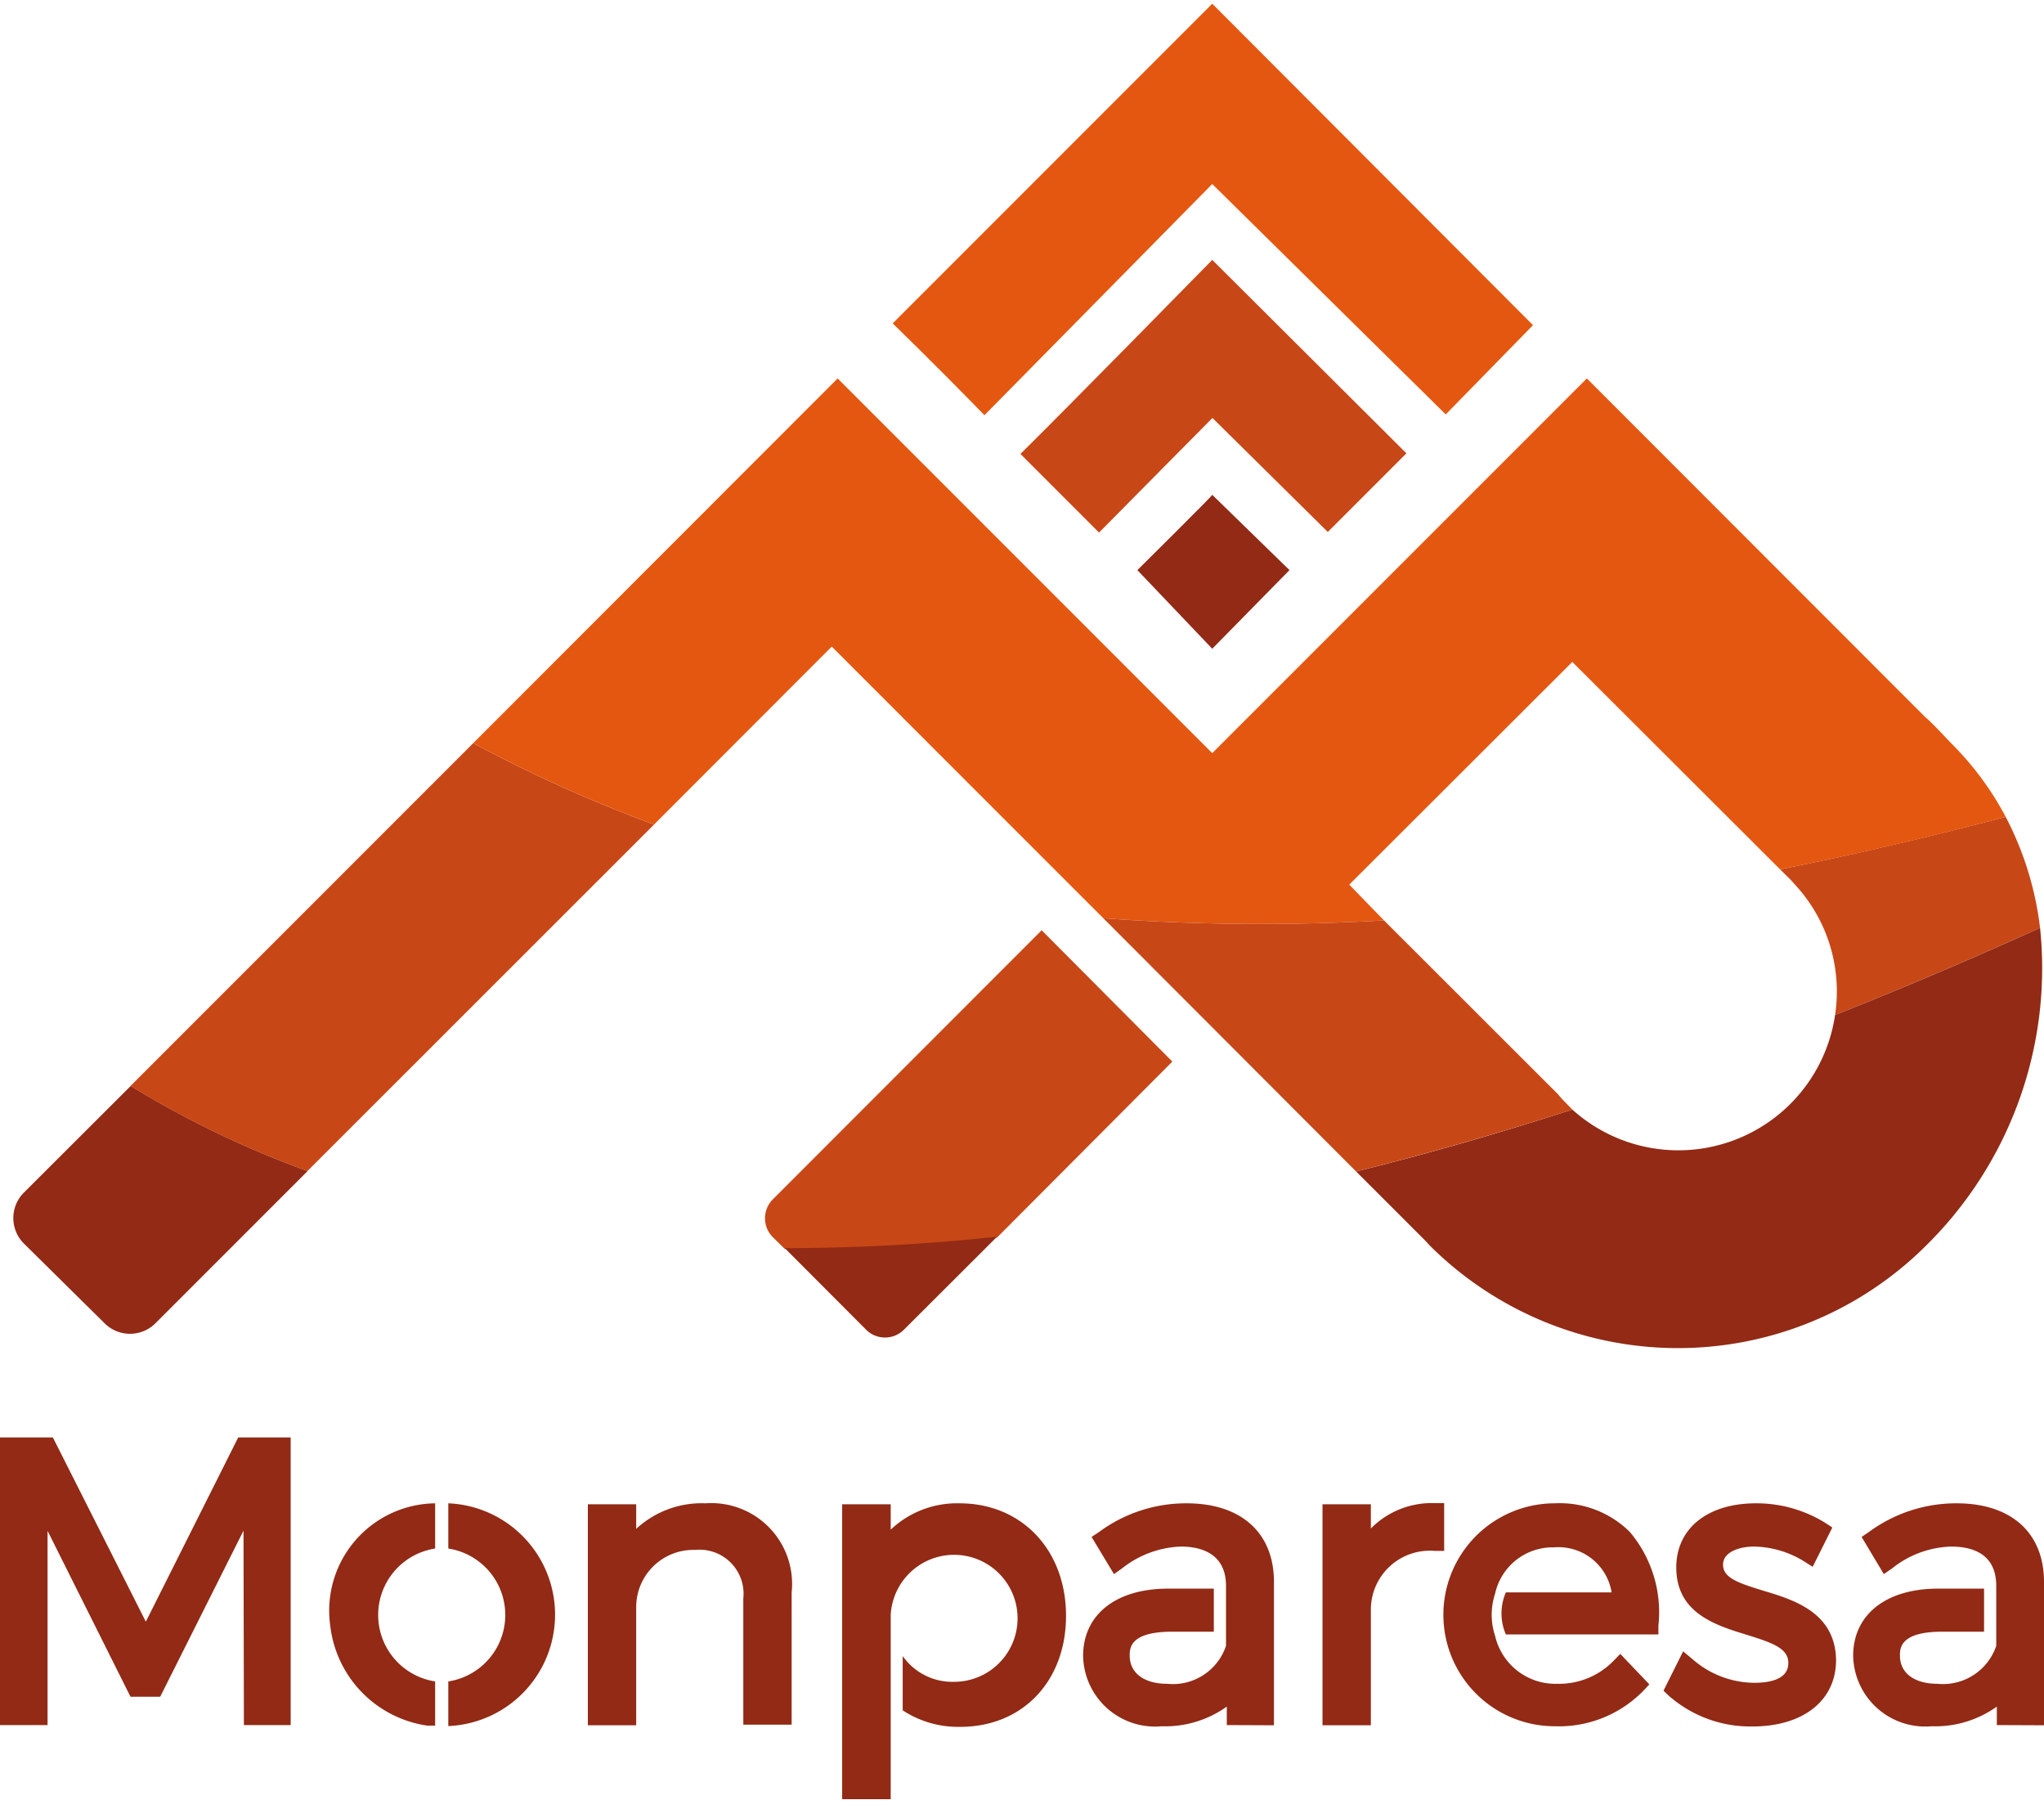 <svg id="fdb99118-fcdc-449e-b869-94b73fa13b7a" data-name="Capa 1" xmlns="http://www.w3.org/2000/svg" viewBox="0 0 104 92"><defs><style>.b6046522-1be4-4a49-88f0-f2a43e4b0547{fill:#922a15;}.bdee719e-0bf2-496f-9e72-944b7cbbd29b{fill:#c84717;}.b1140f2a-aa76-4405-93f4-70083e97f380{fill:#e45710;}</style></defs><polygon class="b6046522-1be4-4a49-88f0-f2a43e4b0547" points="7.42 82.49 2.69 73.12 0 73.12 0 87.75 2.42 87.75 2.42 77.87 6.64 86.31 8.15 86.31 12.39 77.86 12.41 87.75 14.79 87.75 14.79 73.12 12.12 73.12 7.42 82.49"/><path class="b6046522-1be4-4a49-88f0-f2a43e4b0547" d="M35.9,76.47a4.9,4.9,0,0,0-3.53,1.3h0V76.52H29.91V87.76h2.46v-6a2.91,2.91,0,0,1,3-2.92,2.24,2.24,0,0,1,2.45,2.47v6.42h2.46V81A4.11,4.11,0,0,0,35.9,76.47Z"/><path class="b6046522-1be4-4a49-88f0-f2a43e4b0547" d="M69.75,77.75V76.52H67.29V87.76h2.46V81.83A3,3,0,0,1,73,78.89h.48V76.46H73A4.36,4.36,0,0,0,69.75,77.75Z"/><path class="b6046522-1be4-4a49-88f0-f2a43e4b0547" d="M89.67,80.9c-1.27-.39-2-.65-2-1.31s.86-.92,1.57-.92a5,5,0,0,1,2.55.75l.44.28,1-2-.35-.23a6.63,6.63,0,0,0-3.54-1c-2.46,0-4.05,1.28-4.05,3.26,0,2.33,2,2.94,3.59,3.43,1.32.41,2.12.69,2.11,1.44,0,.94-1.23,1-1.75,1a4.82,4.82,0,0,1-3.11-1.19L85.64,84l-1,2,.25.24a6.27,6.27,0,0,0,4.28,1.58c2.58,0,4.25-1.32,4.25-3.38C93.38,82,91.24,81.37,89.67,80.9Z"/><path class="b6046522-1be4-4a49-88f0-f2a43e4b0547" d="M48.82,76.47a4.9,4.9,0,0,0-3.5,1.34h0V76.52H42.85v15h2.47V82.14h0v0a3.23,3.23,0,1,1,3.23,3.41,3.09,3.09,0,0,1-2.62-1.31V87a5.13,5.13,0,0,0,2.93.84c3.17,0,5.38-2.32,5.38-5.65S52,76.47,48.82,76.47Z"/><path class="b6046522-1be4-4a49-88f0-f2a43e4b0547" d="M64.82,87.76l0-7.29c0-2.51-1.68-4-4.44-4a7.44,7.44,0,0,0-4.46,1.46l-.38.25,1.14,1.89.41-.29a5.1,5.1,0,0,1,3-1.11c1,0,2.29.34,2.29,2v.18h0l0,2.15v.72a2.85,2.85,0,0,1-3,1.93c-1.17,0-1.9-.55-1.9-1.43,0-.37,0-1.22,2.16-1.22h2.12V80.81H59.43c-2.66,0-4.32,1.33-4.32,3.42a3.66,3.66,0,0,0,4,3.58,5.38,5.38,0,0,0,3.31-1v.94Z"/><path class="b6046522-1be4-4a49-88f0-f2a43e4b0547" d="M104,87.76l0-7.29c0-2.51-1.68-4-4.44-4a7.48,7.48,0,0,0-4.47,1.46l-.37.25,1.13,1.89.42-.29a5.05,5.05,0,0,1,3-1.11c1.05,0,2.3.34,2.3,2v.18h0l0,2.15v.72a2.86,2.86,0,0,1-3,1.93c-1.17,0-1.9-.55-1.9-1.43,0-.37,0-1.22,2.15-1.22h2.13V80.81H98.61c-2.66,0-4.32,1.33-4.32,3.42a3.67,3.67,0,0,0,4,3.58,5.38,5.38,0,0,0,3.31-1v.94Z"/><path class="b6046522-1be4-4a49-88f0-f2a43e4b0547" d="M82.93,77.93a5.06,5.06,0,0,0-3.82-1.46,5.67,5.67,0,0,0,0,11.34A6,6,0,0,0,83.62,86l.3-.32-1.48-1.55-.34.35a3.86,3.86,0,0,1-2.85,1.17,3.15,3.15,0,0,1-3.18-2.44,3.42,3.42,0,0,1,0-2.14,3,3,0,0,1,3-2.36A2.74,2.74,0,0,1,82,81H76.62a2.68,2.68,0,0,0,0,2.14h7.76l0-.44A6.34,6.34,0,0,0,82.93,77.93Z"/><path class="b6046522-1be4-4a49-88f0-f2a43e4b0547" d="M22.14,85.53a3.42,3.42,0,0,1,0-6.76v-2.3a5.46,5.46,0,0,0-5.34,6.2,5.81,5.81,0,0,0,4.95,5.11l.39,0Z"/><path class="b6046522-1be4-4a49-88f0-f2a43e4b0547" d="M22.81,76.47v2.3a3.42,3.42,0,0,1,0,6.76V87.8a5.67,5.67,0,0,0,0-11.33Z"/><path class="b6046522-1be4-4a49-88f0-f2a43e4b0547" d="M1.22,60.66a1.83,1.83,0,0,0,0,2.6l4.1,4.05a1.83,1.83,0,0,0,2.59,0l7.74-7.74a49.72,49.72,0,0,1-9-4.33Z"/><path class="bdee719e-0bf2-496f-9e72-944b7cbbd29b" d="M91.28,44.92l-.18-.16a8,8,0,0,1,2.27,6.87q5.05-2,10.43-4.43a16.37,16.37,0,0,0-1.75-5.65q-6,1.58-11.48,2.67Z"/><path class="bdee719e-0bf2-496f-9e72-944b7cbbd29b" d="M24.08,37.8,6.64,55.24a49.72,49.72,0,0,0,9,4.33L33.28,41.94A71.43,71.43,0,0,1,24.08,37.8Z"/><path class="b6046522-1be4-4a49-88f0-f2a43e4b0547" d="M93.37,51.63A8.06,8.06,0,0,1,80,56.44q-5.73,1.85-11,3.15l3.56,3.56h0l.17.19a17.89,17.89,0,0,0,25.29,0A19.81,19.81,0,0,0,103.8,47.2Q98.43,49.63,93.37,51.63Z"/><path class="b1140f2a-aa76-4405-93f4-70083e97f380" d="M42.32,32.89,56.14,46.71a110.52,110.52,0,0,0,14.28.11L68.65,45,80,33.67,90.57,44.22q5.54-1.09,11.48-2.67a15.52,15.52,0,0,0-2.78-3.75c-.27-.28-1-1.07-1.31-1.32L80.74,19.25,61.68,38.31,42.62,19.25,24.08,37.8a71.43,71.43,0,0,0,9.2,4.14Z"/><path class="bdee719e-0bf2-496f-9e72-944b7cbbd29b" d="M79.71,56.14l-.06-.06a5.14,5.14,0,0,1-.38-.42l-8.85-8.84a110.52,110.52,0,0,1-14.28-.11L69,59.59q5.27-1.31,11-3.15C79.92,56.35,79.81,56.25,79.71,56.14Z"/><path class="bdee719e-0bf2-496f-9e72-944b7cbbd29b" d="M53,47.32,39.33,61a1.36,1.36,0,0,0,0,1.94l.6.59a101.85,101.85,0,0,0,10.8-.58L59.65,54Z"/><path class="b6046522-1be4-4a49-88f0-f2a43e4b0547" d="M39.93,63.49l4.13,4.14a1.36,1.36,0,0,0,1.94,0l4.73-4.72A101.85,101.85,0,0,1,39.93,63.49Z"/><path class="b1140f2a-aa76-4405-93f4-70083e97f380" d="M61.68,9.36,73.56,21.08,78,16.54,61.68.19,45.42,16.45s2.07,2,4.67,4.67Z"/><path class="bdee719e-0bf2-496f-9e72-944b7cbbd29b" d="M61.68,13.22s-7.43,7.58-9.76,9.87l4,4,5.77-5.83,5.87,5.8,4-4Z"/><path class="b6046522-1be4-4a49-88f0-f2a43e4b0547" d="M61.68,25.17,65.61,29,61.68,33,57.87,29S61.68,25.23,61.68,25.17Z"/></svg>